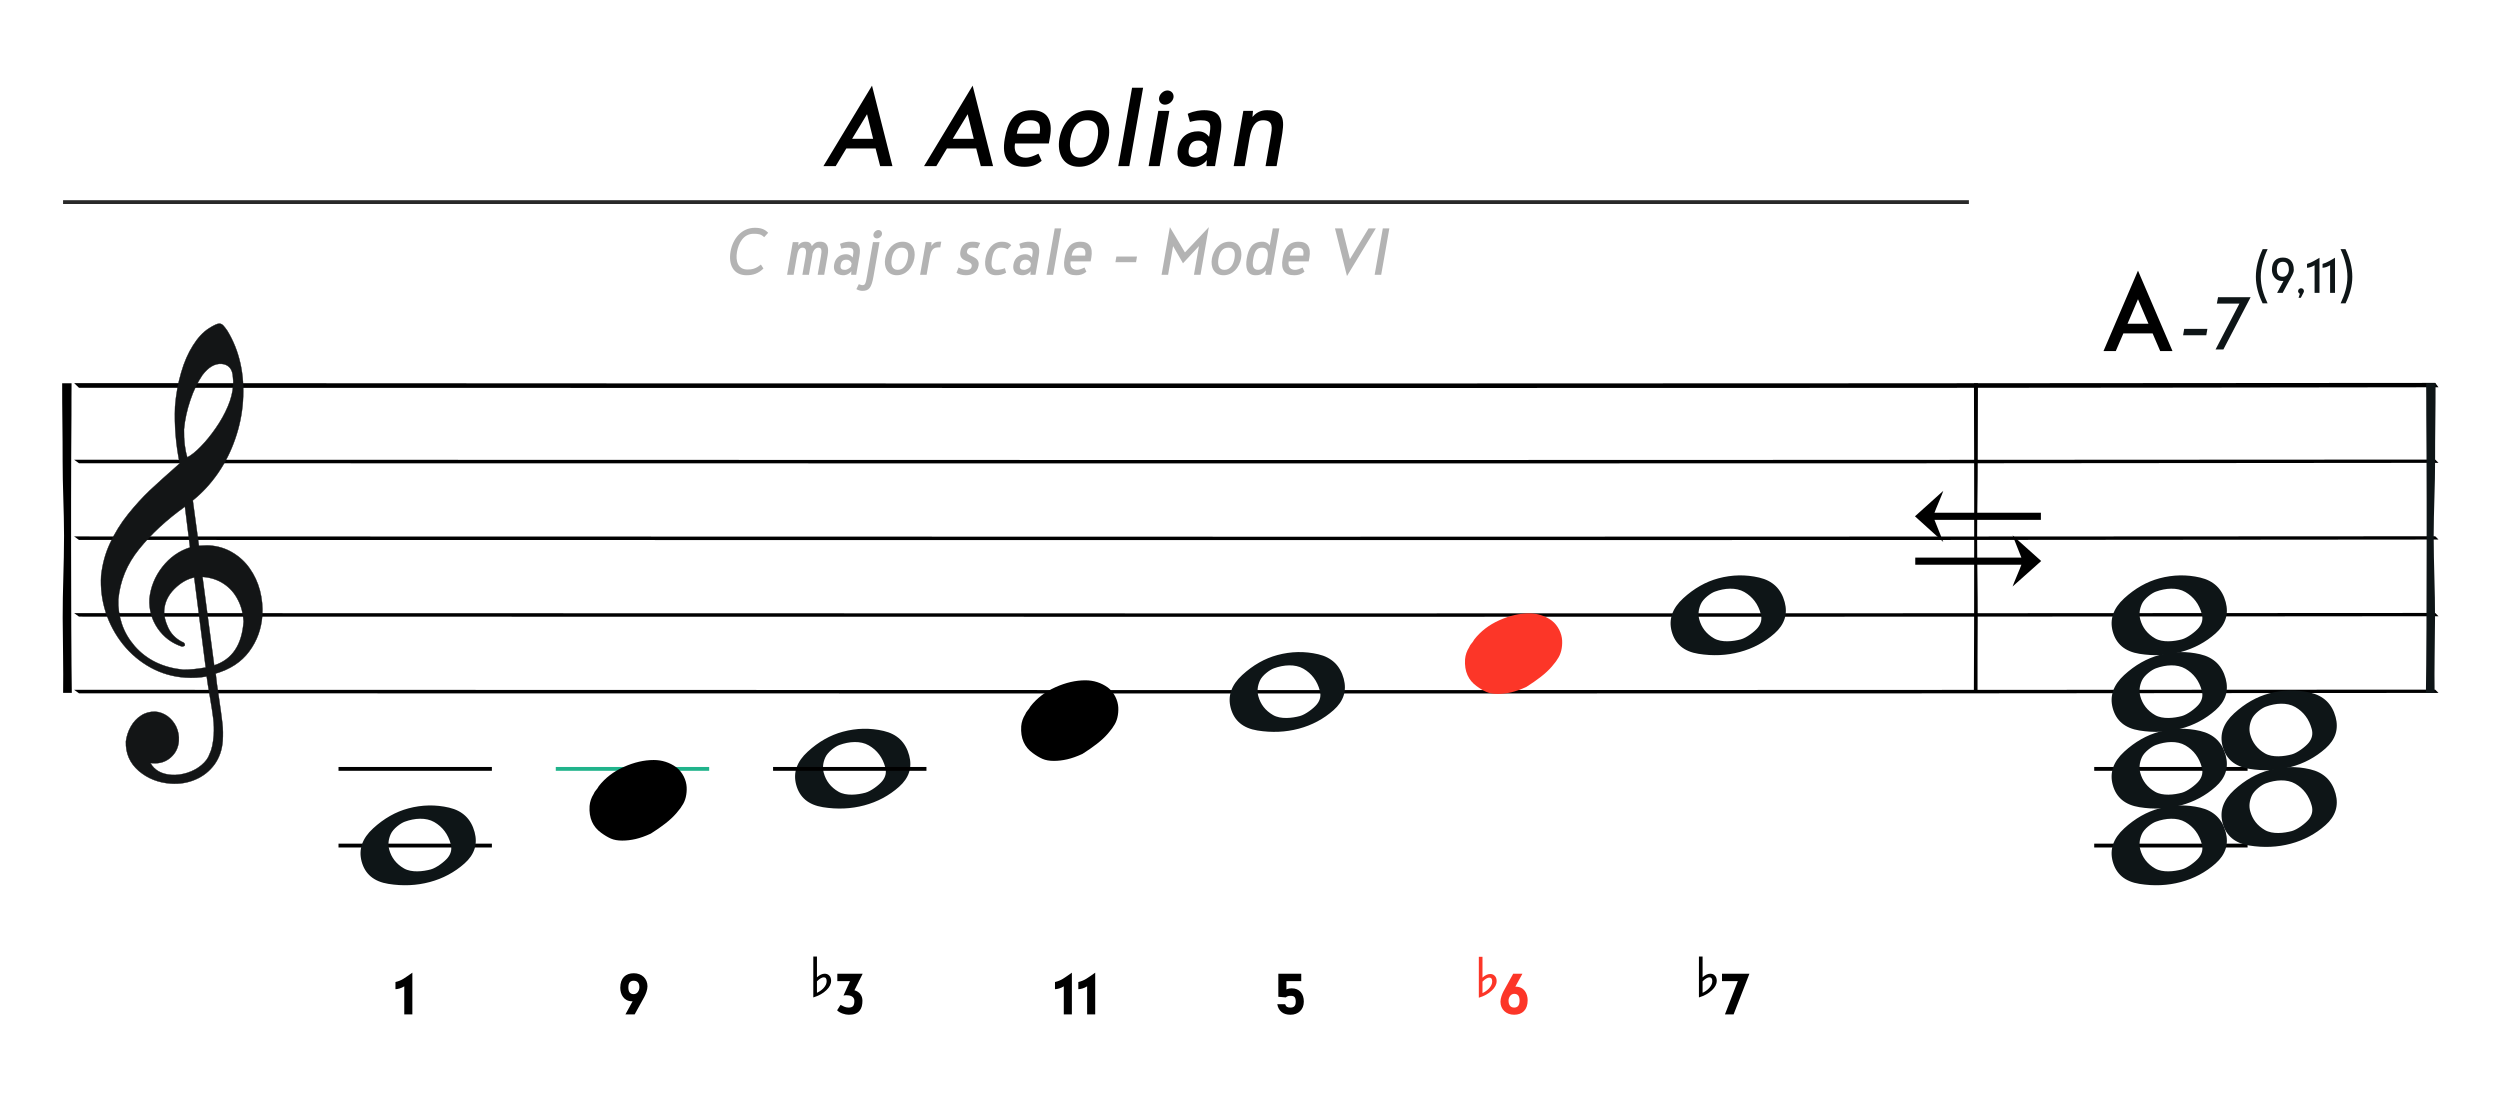 <?xml version="1.0" encoding="UTF-8" standalone="no"?><!DOCTYPE svg PUBLIC "-//W3C//DTD SVG 1.1//EN" "http://www.w3.org/Graphics/SVG/1.1/DTD/svg11.dtd"><svg width="1956.0px" height="871.0px" viewBox="0 0 1956 871" version="1.1" xmlns="http://www.w3.org/2000/svg" xmlns:xlink="http://www.w3.org/1999/xlink" xml:space="preserve" xmlns:serif="http://www.serif.com/" style="fill-rule:evenodd;clip-rule:evenodd;"><rect id="ttj-chordscale-aeolian" x="0.412" y="0.378" width="1955.54" height="870.531" style="fill:none;"/><path d="M644.243,129.963l9.612,0l8.316,-13.824l22.896,0l3.564,13.824l9.612,0l-15.984,-62.964l-38.016,62.964Zm34.128,-40.608l4.752,19.224l-16.416,0l11.664,-19.224Z" style="fill-rule:nonzero;"/><path d="M722.975,129.963l9.612,0l8.316,-13.824l22.896,0l3.564,13.824l9.612,0l-15.984,-62.964l-38.016,62.964Zm34.128,-40.608l4.752,19.224l-16.416,0l11.664,-19.224Z" style="fill-rule:nonzero;"/><path d="M806.135,94.107c5.94,0 8.64,2.592 7.236,10.476l-17.82,0c1.296,-7.56 4.752,-10.476 10.584,-10.476Zm6.372,26.136c-3.456,1.728 -6.912,3.132 -9.936,3.132c-4.752,0 -9.828,-2.7 -8.424,-11.124l26.46,0l0.864,-4.86c2.484,-13.932 -2.484,-21.168 -14.148,-21.168c-14.58,0 -19.116,10.152 -21.168,22.14c-2.7,15.228 2.808,22.14 15.336,22.14c4.968,0 9.072,-0.972 13.5,-4.644l-2.484,-5.616Z" style="fill-rule:nonzero;"/><path d="M845.339,123.375c-7.344,0 -9.288,-6.372 -7.776,-15.12c1.512,-8.748 5.616,-14.148 12.96,-14.148c7.56,0 9.72,5.4 8.208,14.148c-1.512,8.748 -5.832,15.12 -13.392,15.12Zm-1.08,7.128c12.204,0 20.952,-10.044 23.112,-22.356c2.16,-11.988 -3.132,-21.924 -15.336,-21.924c-12.204,0 -20.952,9.936 -23.112,21.924c-2.16,12.312 3.132,22.356 15.336,22.356Z" style="fill-rule:nonzero;"/><path d="M874.931,129.963l8.64,0l10.8,-61.344l-8.64,0l-10.8,61.344Z" style="fill-rule:nonzero;"/><path d="M906.899,76.395c-0.54,3.024 1.62,5.508 4.536,5.508c3.132,0 6.156,-2.484 6.696,-5.508c0.54,-3.024 -1.62,-5.616 -4.752,-5.616c-2.916,0 -5.94,2.592 -6.48,5.616Zm-8.208,53.568l8.64,0l7.56,-43.2l-8.64,0l-7.56,43.2Z" style="fill-rule:nonzero;"/><path d="M936.059,123.375c-4.752,0 -6.804,-1.404 -5.94,-6.804c0.756,-3.996 2.592,-6.588 7.668,-6.588c3.456,0 5.4,1.62 6.804,4.86l-0.756,4.428c-2.7,3.024 -6.588,4.104 -7.776,4.104Zm-5.076,-27.972c2.808,-0.756 5.508,-1.296 8.532,-1.296c8.532,0 8.1,3.456 6.48,12.96c-2.16,-2.808 -4.86,-4.32 -8.64,-4.32c-7.56,0 -14.148,4.212 -15.768,13.284c-2.268,13.068 7.992,14.472 12.528,14.472c0.972,0 6.48,-0.432 10.152,-5.292l-0.324,4.752l6.696,0l4.212,-24.408c2.16,-12.096 -0.108,-19.332 -12.636,-19.332c-2.592,0 -7.344,0.324 -12.96,2.808l1.728,6.372Z" style="fill-rule:nonzero;"/><path d="M965.219,129.963l8.64,0l3.888,-22.572c1.296,-7.128 3.78,-13.284 10.584,-13.284c7.992,0 7.128,5.832 5.832,12.96l-3.996,22.896l8.64,0l3.78,-21.492c2.16,-12.636 3.456,-22.248 -11.124,-22.248c-1.944,0 -7.128,0 -11.556,5.292l0.432,-4.752l-7.56,0l-7.56,43.2Z" style="fill-rule:nonzero;"/><path d="M1645.76,274.7l9.612,0l5.94,-13.824l22.896,0l5.94,13.824l9.612,0l-27,-62.964l-27,62.964Zm27,-40.608l8.208,19.224l-16.416,0l8.208,-19.224Z" style="fill-rule:nonzero;"/><path d="M1764.99,216.499c0,7.2 1.92,13.776 5.28,20.832l3.888,0c-3.312,-7.008 -5.328,-13.584 -5.328,-20.736c0,-7.152 2.064,-14.64 5.376,-21.648l-3.888,0c-3.36,7.056 -5.328,14.352 -5.328,21.552Z" style="fill:#0e1517;fill-rule:nonzero;"/><path d="M1786.11,216.547c-3.312,0 -4.704,-1.968 -4.704,-5.712c0,-3.84 1.488,-6 4.704,-6c3.168,0 4.704,2.16 4.704,6c0,2.64 -1.536,5.712 -4.704,5.712Zm-4.512,12.576l4.368,0l7.536,-14.016c0.816,-1.776 1.152,-2.64 1.152,-4.032c0,-6.288 -3.216,-9.552 -8.496,-9.552c-5.376,0 -8.592,3.264 -8.592,9.552c0,4.608 3.024,8.736 7.584,8.736l1.44,0l-4.992,9.312Z" style="fill:#0e1517;fill-rule:nonzero;"/><path d="M1802.38,228.691c0.048,-0.048 0.24,-0.624 0.24,-0.864c0,-1.296 -1.008,-2.304 -2.304,-2.304c-1.248,0 -2.304,1.008 -2.304,2.304c0,0.768 0.576,1.536 1.392,2.064l-1.008,3.12l1.776,0l2.208,-4.32Z" style="fill:#0e1517;fill-rule:nonzero;"/><path d="M1810.93,229.123l3.84,0l0,-27.456c-3.216,1.776 -6.24,3.888 -9.744,4.8l0,3.072c2.448,-0.24 3.792,-0.768 5.904,-2.016l0,21.6Z" style="fill:#0e1517;fill-rule:nonzero;"/><path d="M1823.07,229.123l3.84,0l0,-27.456c-3.216,1.776 -6.24,3.888 -9.744,4.8l0,3.072c2.448,-0.24 3.792,-0.768 5.904,-2.016l0,21.6Z" style="fill:#0e1517;fill-rule:nonzero;"/><path d="M1840.45,216.499c0,-7.2 -1.968,-14.496 -5.328,-21.552l-3.888,0c3.312,7.008 5.376,14.496 5.376,21.648c0,7.152 -2.016,13.728 -5.328,20.736l3.888,0c3.36,-7.056 5.28,-13.632 5.28,-20.832Z" style="fill:#0e1517;fill-rule:nonzero;"/><path d="M1708.05,262.329l18.144,0l0.864,-5.04l-18.144,0l-0.864,5.04Z" style="fill:#0e1517;fill-rule:nonzero;"/><path d="M1760.89,232.521l-25.488,0l-0.936,5.04l17.64,0l-18.648,35.856l6.12,0l21.312,-40.896Z" style="fill:#0e1517;fill-rule:nonzero;"/><path d="M595.325,206.962c-4.16,3.584 -7.552,3.904 -10.56,3.904c-7.36,0 -9.408,-6.464 -8.128,-13.888c1.216,-6.848 5.056,-14.08 13.056,-14.08c3.52,0 5.76,0.256 8.192,2.688l3.136,-3.456c-2.752,-2.88 -5.824,-3.904 -10.432,-3.904c-10.24,0 -17.216,8.32 -19.008,18.56c-1.792,10.24 2.24,18.56 12.48,18.56c5.44,0 9.344,-1.472 13.248,-5.248l-1.984,-3.136Z" style="fill:#b3b3b3;fill-rule:nonzero;"/><path d="M615.805,215.026l5.12,0l2.368,-13.504c0.704,-4.224 1.536,-7.744 4.544,-7.744c3.52,0 3.008,3.52 2.304,7.744l-2.368,13.504l5.12,0l2.56,-14.528c0.064,-0.704 0.192,-1.28 0.256,-1.984c0.832,-2.816 2.432,-4.736 4.608,-4.736c2.624,0 2.752,2.176 1.984,6.656l-2.56,14.592l5.12,0l2.688,-15.296c1.024,-5.824 0.128,-10.624 -5.888,-10.624c-2.432,0 -4.032,0.448 -6.528,3.456c-0.768,-2.752 -2.496,-3.456 -4.928,-3.456c-1.472,0 -3.84,0.32 -5.696,3.072l0.256,-2.752l-4.48,0l-4.48,25.6Z" style="fill:#b3b3b3;fill-rule:nonzero;"/><path d="M661.245,211.122c-2.816,0 -4.032,-0.832 -3.52,-4.032c0.448,-2.368 1.536,-3.904 4.544,-3.904c2.048,0 3.2,0.96 4.032,2.88l-0.448,2.624c-1.6,1.792 -3.904,2.432 -4.608,2.432Zm-3.008,-16.576c1.664,-0.448 3.264,-0.768 5.056,-0.768c5.056,0 4.8,2.048 3.84,7.68c-1.28,-1.664 -2.88,-2.56 -5.12,-2.56c-4.48,0 -8.384,2.496 -9.344,7.872c-1.344,7.744 4.736,8.576 7.424,8.576c0.576,0 3.84,-0.256 6.016,-3.136l-0.192,2.816l3.968,0l2.496,-14.464c1.28,-7.168 -0.064,-11.456 -7.488,-11.456c-1.536,0 -4.352,0.192 -7.68,1.664l1.024,3.776Z" style="fill:#b3b3b3;fill-rule:nonzero;"/><path d="M670.013,226.226c1.728,1.024 3.52,1.344 4.608,1.344c5.248,0 7.168,-2.112 8.832,-11.456l4.672,-26.688l-5.12,0l-4.544,25.856c-1.152,6.528 -1.408,7.808 -3.712,7.808c-0.96,0 -1.856,-0.448 -2.816,-0.768c-1.344,2.816 -1.92,3.776 -1.92,3.904Zm13.376,-42.944c-0.32,1.792 0.96,3.264 2.688,3.264c1.856,0 3.648,-1.472 3.968,-3.264c0.32,-1.792 -0.96,-3.328 -2.816,-3.328c-1.728,0 -3.52,1.536 -3.84,3.328Z" style="fill:#b3b3b3;fill-rule:nonzero;"/><path d="M702.333,211.122c-4.352,0 -5.504,-3.776 -4.608,-8.96c0.896,-5.184 3.328,-8.384 7.68,-8.384c4.48,0 5.76,3.2 4.864,8.384c-0.896,5.184 -3.456,8.96 -7.936,8.96Zm-0.64,4.224c7.232,0 12.416,-5.952 13.696,-13.248c1.28,-7.104 -1.856,-12.992 -9.088,-12.992c-7.232,0 -12.416,5.888 -13.696,12.992c-1.28,7.296 1.856,13.248 9.088,13.248Z" style="fill:#b3b3b3;fill-rule:nonzero;"/><path d="M719.869,215.026l5.12,0l2.24,-12.736c0.704,-4.032 1.6,-8.704 6.464,-8.704l1.984,0l0.768,-4.48l-1.856,0c-2.048,0 -3.968,0.448 -5.952,3.328l0.192,-3.008l-4.48,0l-4.48,25.6Z" style="fill:#b3b3b3;fill-rule:nonzero;"/><path d="M766.909,190.066c-1.536,-0.512 -3.392,-0.96 -5.952,-0.96c-5.248,0 -8.704,2.624 -9.536,7.36c-1.728,9.536 9.728,6.592 8.832,11.968c-0.448,2.496 -2.496,2.688 -4.032,2.688c-3.072,0 -4.544,-1.024 -6.208,-1.856c-1.28,3.136 -1.664,4.096 -1.664,4.16c1.6,1.024 4.224,1.92 7.232,1.92c4.8,0 9.024,-1.792 10.048,-7.616c1.344,-7.744 -9.792,-6.912 -9.088,-10.944c0.32,-1.984 1.536,-3.008 3.904,-3.008c1.92,0 2.688,0.064 4.48,0.512l1.984,-4.224Z" style="fill:#b3b3b3;fill-rule:nonzero;"/><path d="M786.237,209.778c-1.664,0.768 -4.352,1.344 -6.272,1.344c-4.352,0 -4.672,-3.776 -3.776,-8.96c0.896,-5.184 2.56,-8.384 6.912,-8.384c1.536,0 3.776,0.256 5.184,1.28l2.944,-3.136c-1.856,-2.112 -4.224,-2.816 -7.232,-2.816c-7.232,0 -11.648,5.888 -12.928,12.992c-1.28,7.296 1.024,13.248 8.256,13.248c2.752,0 5.312,-0.512 7.872,-1.984l-0.96,-3.584Z" style="fill:#b3b3b3;fill-rule:nonzero;"/><path d="M801.533,211.122c-2.816,0 -4.032,-0.832 -3.52,-4.032c0.448,-2.368 1.536,-3.904 4.544,-3.904c2.048,0 3.2,0.96 4.032,2.88l-0.448,2.624c-1.6,1.792 -3.904,2.432 -4.608,2.432Zm-3.008,-16.576c1.664,-0.448 3.264,-0.768 5.056,-0.768c5.056,0 4.8,2.048 3.84,7.68c-1.28,-1.664 -2.88,-2.56 -5.12,-2.56c-4.48,0 -8.384,2.496 -9.344,7.872c-1.344,7.744 4.736,8.576 7.424,8.576c0.576,0 3.84,-0.256 6.016,-3.136l-0.192,2.816l3.968,0l2.496,-14.464c1.28,-7.168 -0.064,-11.456 -7.488,-11.456c-1.536,0 -4.352,0.192 -7.68,1.664l1.024,3.776Z" style="fill:#b3b3b3;fill-rule:nonzero;"/><path d="M818.813,215.026l5.12,0l6.4,-36.352l-5.12,0l-6.4,36.352Z" style="fill:#b3b3b3;fill-rule:nonzero;"/><path d="M844.733,193.778c3.52,0 5.12,1.536 4.288,6.208l-10.56,0c0.768,-4.48 2.816,-6.208 6.272,-6.208Zm3.776,15.488c-2.048,1.024 -4.096,1.856 -5.888,1.856c-2.816,0 -5.824,-1.6 -4.992,-6.592l15.68,0l0.512,-2.88c1.472,-8.256 -1.472,-12.544 -8.384,-12.544c-8.64,0 -11.328,6.016 -12.544,13.12c-1.6,9.024 1.664,13.12 9.088,13.12c2.944,0 5.376,-0.576 8,-2.752l-1.472,-3.328Z" style="fill:#b3b3b3;fill-rule:nonzero;"/><path d="M872.701,205.17l16.128,0l0.768,-4.48l-16.128,0l-0.768,4.48Z" style="fill:#b3b3b3;fill-rule:nonzero;"/><path d="M927.101,197.49l-11.776,-19.776l-6.528,37.312l5.12,0l3.904,-22.464l7.744,13.44l12.48,-13.44l-3.904,22.464l5.12,0l6.528,-37.312l-18.688,19.776Z" style="fill:#b3b3b3;fill-rule:nonzero;"/><path d="M957.949,211.122c-4.352,0 -5.504,-3.776 -4.608,-8.96c0.896,-5.184 3.328,-8.384 7.68,-8.384c4.48,0 5.76,3.2 4.864,8.384c-0.896,5.184 -3.456,8.96 -7.936,8.96Zm-0.64,4.224c7.232,0 12.416,-5.952 13.696,-13.248c1.28,-7.104 -1.856,-12.992 -9.088,-12.992c-7.232,0 -12.416,5.888 -13.696,12.992c-1.28,7.296 1.856,13.248 9.088,13.248Z" style="fill:#b3b3b3;fill-rule:nonzero;"/><path d="M1000.96,178.674l-5.12,0l-2.368,13.376c-1.984,-2.624 -4.416,-2.944 -5.632,-2.944c-8.192,0 -11.008,5.376 -12.352,12.992c-1.28,7.296 0.128,13.248 6.784,13.248c1.6,0 5.312,0 8.128,-3.776l-0.32,3.456l4.48,0l6.4,-36.352Zm-16.64,32.448c-4.352,0 -4.608,-3.968 -3.712,-8.96c0.896,-5.056 2.432,-8.384 6.784,-8.384c4.224,0 5.184,3.264 4.288,8.384c-0.896,5.184 -3.072,8.96 -7.36,8.96Z" style="fill:#b3b3b3;fill-rule:nonzero;"/><path d="M1015.36,193.778c3.52,0 5.12,1.536 4.288,6.208l-10.56,0c0.768,-4.48 2.816,-6.208 6.272,-6.208Zm3.776,15.488c-2.048,1.024 -4.096,1.856 -5.888,1.856c-2.816,0 -5.824,-1.6 -4.992,-6.592l15.68,0l0.512,-2.88c1.472,-8.256 -1.472,-12.544 -8.384,-12.544c-8.64,0 -11.328,6.016 -12.544,13.12c-1.6,9.024 1.664,13.12 9.088,13.12c2.944,0 5.376,-0.576 8,-2.752l-1.472,-3.328Z" style="fill:#b3b3b3;fill-rule:nonzero;"/><path d="M1053.88,215.986l22.592,-37.312l-5.696,0l-14.592,24.064l-6.016,-24.064l-5.696,0l9.408,37.312Z" style="fill:#b3b3b3;fill-rule:nonzero;"/><path d="M1075.52,215.026l5.12,0l6.4,-36.352l-5.12,0l-6.4,36.352Z" style="fill:#b3b3b3;fill-rule:nonzero;"/><path d="M1083.38,542.571l-157.752,0c-56.629,0 -123.371,-0.006 -200.224,-0.019c-76.854,-0.012 -166.854,-0.025 -270,-0.037c-103.145,-0.013 -247.973,-0.035 -393.591,-0.06l-3.823,-2.752c307.415,0.151 624.942,0.227 952.581,0.227c299.325,0 627.765,-0.208 894.731,-0.359l2.563,2.57c-141.573,0.151 -274.375,0.304 -411.902,0.355c-137.528,0.05 -275.055,0.075 -412.583,0.075Zm0,-60l-157.752,0c-56.629,0 -123.371,-0.006 -200.224,-0.019c-76.854,-0.012 -166.854,-0.025 -270,-0.037c-103.145,-0.013 -247.973,-0.035 -393.591,-0.06l-3.823,-2.752c307.415,0.151 624.942,0.227 952.581,0.227c299.325,0 627.765,-0.208 894.731,-0.359l2.563,2.57c-141.573,0.151 -274.375,0.304 -411.902,0.355c-137.528,0.05 -275.055,0.075 -412.583,0.075Zm0,-60l-157.752,0c-56.629,0 -123.371,-0.006 -200.224,-0.019c-76.854,-0.012 -166.854,-0.025 -270,-0.037c-103.145,-0.013 -247.973,-0.035 -393.591,-0.06l-3.823,-2.752c307.415,0.151 624.942,0.227 952.581,0.227c299.325,0 627.765,-0.208 894.731,-0.359l2.563,2.57c-141.573,0.151 -274.375,0.304 -411.902,0.355c-137.528,0.05 -275.055,0.075 -412.583,0.075Zm0,-60l-157.752,0c-56.629,0 -123.371,-0.006 -200.224,-0.019c-76.854,-0.012 -166.854,-0.025 -270,-0.037c-103.145,-0.013 -247.973,-0.035 -393.591,-0.06l-3.823,-2.752c307.415,0.151 624.942,0.227 952.581,0.227c299.325,0 627.765,-0.208 894.731,-0.359l2.563,2.57c-141.573,0.151 -274.375,0.304 -411.902,0.355c-137.528,0.05 -275.055,0.075 -412.583,0.075Zm0,-59l-157.752,0c-56.629,0 -123.371,-0.008 -200.224,-0.025c-76.854,-0.017 -166.854,-0.033 -270,-0.05c-103.145,-0.017 -247.973,-0.046 -393.591,-0.08l-3.823,-3.669c307.415,0.201 624.942,0.302 952.581,0.302c299.325,0 627.765,-0.276 894.731,-0.478l2.563,3.427c-141.573,0.201 -274.375,0.406 -411.902,0.473c-137.528,0.067 -275.055,0.1 -412.583,0.1Z" style="fill-rule:nonzero;"/><path d="M56,299.899c-0.128,6.495 -0.028,15.431 -0.092,24.832c-0.064,9.401 -0.128,19.742 -0.192,31.024c-0.064,11.281 -0.096,23.16 -0.096,35.638l0,37.177c0,22.221 0.048,43.245 0.144,63.073c0.096,19.828 0.232,39.202 0.424,50.484l-6.804,-0.021c0.284,-19.996 -0.244,-37.472 -0.34,-58.667c-0.096,-21.196 1.064,-41.56 1.064,-64.123c0,-19.486 -1.176,-40.144 -1.112,-58.946c0.064,-18.803 -0.432,-41.028 -0.368,-60.513l7.372,0.042Z" style="fill-rule:nonzero;"/><path d="M1544.43,299.899c0.054,6.495 0.012,15.431 0.039,24.832c0.027,9.401 0.054,19.742 0.081,31.024c0.027,11.281 0.04,23.16 0.04,35.638l0,37.177c0,22.221 -0.02,43.245 -0.06,63.073c-0.041,19.828 -0.099,39.202 -0.18,50.484l2.875,-0.021c-0.12,-19.996 0.104,-37.472 0.144,-58.667c0.041,-21.196 -0.45,-41.56 -0.45,-64.123c0,-19.486 0.497,-40.144 0.47,-58.946c-0.027,-18.803 0.183,-41.028 0.156,-60.513l-3.115,0.042Z" style="fill-rule:nonzero;"/><path d="M1898.22,299.899c0.128,6.495 0.028,15.431 0.092,24.832c0.064,9.401 0.128,19.742 0.192,31.024c0.064,11.281 0.096,23.16 0.096,35.638l0,37.177c0,22.221 -0.048,43.245 -0.144,63.073c-0.096,19.828 -0.232,39.202 -0.424,50.484l6.804,-0.021c-0.284,-19.996 0.244,-37.472 0.34,-58.667c0.096,-21.196 -1.064,-41.56 -1.064,-64.123c0,-19.486 1.176,-40.144 1.112,-58.946c-0.064,-18.803 0.432,-41.028 0.368,-60.513l-7.372,0.042Z" style="fill:#0e1517;fill-rule:nonzero;"/><g id="Whole"><path id="Whole1" serif:id="Whole" d="M676.251,630.109c-10.303,2.761 -21.103,3.239 -32.399,1.435c-11.297,-1.805 -18.268,-7.644 -20.913,-17.518c-2.531,-9.444 0.45,-18.065 8.944,-25.863c8.494,-7.797 17.677,-13.018 27.551,-15.664c10.733,-2.876 21.375,-3.082 31.928,-0.618c10.553,2.464 17.21,8.847 19.97,19.15c2.531,9.445 -0.107,17.629 -7.915,24.552c-7.807,6.924 -16.863,11.766 -27.166,14.526Zm16.406,-29.679c-2.071,-7.728 -6.372,-13.477 -12.904,-17.248c-6.532,-3.771 -15.374,-3.081 -23.055,-0.287c-3.341,1.215 -9.086,5.471 -10.957,9.653c-1.87,4.182 -2.287,8.205 -1.252,12.069c1.725,6.439 5.582,11.388 11.57,14.844c5.987,3.457 14.986,2.381 20.996,0.77c4.293,-1.15 10.687,-5.946 13.274,-9.17c2.587,-3.224 3.363,-6.767 2.328,-10.631Z" style="fill:#0e1517;"/></g><rect x="604.851" y="600.075" width="120" height="3"/><rect x="434.851" y="600.075" width="120" height="3" style="fill:#20b38b;"/><rect x="264.851" y="600.075" width="120" height="3"/><rect x="264.851" y="660.075" width="120" height="3"/><rect x="1638.51" y="600.075" width="120" height="3"/><rect x="1638.51" y="660.075" width="120" height="3"/><g id="Whole2" serif:id="Whole"></g><g id="Whole3" serif:id="Whole"><path id="Whole4" serif:id="Whole" d="M336.251,690.109c-10.303,2.761 -21.103,3.239 -32.399,1.435c-11.297,-1.805 -18.268,-7.644 -20.913,-17.518c-2.531,-9.444 0.45,-18.065 8.944,-25.863c8.494,-7.797 17.677,-13.018 27.551,-15.664c10.733,-2.876 21.375,-3.082 31.928,-0.618c10.553,2.464 17.21,8.847 19.97,19.15c2.531,9.445 -0.107,17.629 -7.915,24.552c-7.807,6.924 -16.863,11.766 -27.166,14.526Zm16.406,-29.679c-2.071,-7.728 -6.372,-13.477 -12.904,-17.248c-6.532,-3.771 -15.374,-3.081 -23.055,-0.287c-3.341,1.215 -9.086,5.471 -10.957,9.653c-1.87,4.182 -2.287,8.205 -1.252,12.069c1.725,6.439 5.582,11.388 11.57,14.844c5.987,3.457 14.986,2.381 20.996,0.77c4.293,-1.15 10.687,-5.946 13.274,-9.17c2.587,-3.224 3.363,-6.767 2.328,-10.631Z" style="fill:#0e1517;"/></g><g id="Tension"><path id="Tension1" serif:id="Tension" d="M470.269,651.516c-6.329,-4.587 -9.611,-11.365 -8.982,-20.958c0.308,-3.416 1.388,-6.518 3.17,-9.334c0.47,-1.174 1.086,-2.172 1.849,-2.994c0.764,-0.822 1.497,-1.878 2.202,-3.17c5.048,-6.457 11.594,-11.477 19.637,-15.058c8.042,-3.581 15.821,-5.371 23.335,-5.371c6.457,0 12.328,1.878 17.611,5.636c5.049,3.874 7.895,10.183 8.16,15.612c0.259,5.306 -0.862,10.779 -3.757,14.679c-0.587,1.057 -1.291,2.055 -2.113,2.994c-0.822,0.939 -1.585,1.879 -2.29,2.818c-2.348,2.7 -5.225,5.371 -8.629,8.013c-3.405,2.642 -7.162,5.254 -11.272,7.837c-4.344,1.996 -8.306,3.405 -11.887,4.227c-3.581,0.822 -7.074,1.233 -10.479,1.233c-3.523,0 -6.487,-0.528 -8.894,-1.585c-2.407,-1.057 -4.961,-2.583 -7.661,-4.579Z" style="fill-rule:nonzero;"/></g><g id="Tension2" serif:id="Tension"><path id="Tension3" serif:id="Tension" d="M807.973,589.156c-6.329,-4.586 -9.611,-11.364 -8.982,-20.957c0.308,-3.416 1.388,-6.518 3.17,-9.335c0.47,-1.174 1.086,-2.172 1.849,-2.994c0.764,-0.821 1.497,-1.878 2.202,-3.17c5.048,-6.457 11.594,-11.476 19.637,-15.057c8.042,-3.581 15.821,-5.372 23.335,-5.372c6.457,0 12.328,1.879 17.611,5.636c5.049,3.874 7.896,10.183 8.16,15.612c0.259,5.306 -0.862,10.779 -3.757,14.68c-0.587,1.056 -1.291,2.054 -2.113,2.993c-0.822,0.94 -1.585,1.879 -2.29,2.818c-2.348,2.701 -5.225,5.372 -8.629,8.013c-3.405,2.642 -7.162,5.255 -11.272,7.838c-4.344,1.996 -8.306,3.404 -11.887,4.226c-3.581,0.822 -7.074,1.233 -10.479,1.233c-3.523,0 -6.487,-0.528 -8.894,-1.585c-2.407,-1.057 -4.961,-2.583 -7.661,-4.579Z" style="fill-rule:nonzero;"/></g><g id="Whole5" serif:id="Whole"><path id="Whole6" serif:id="Whole" d="M1361.25,510.109c-10.303,2.761 -21.103,3.239 -32.399,1.435c-11.297,-1.805 -18.268,-7.644 -20.913,-17.518c-2.531,-9.444 0.45,-18.065 8.944,-25.863c8.494,-7.797 17.677,-13.018 27.551,-15.664c10.733,-2.876 21.375,-3.082 31.928,-0.618c10.553,2.464 17.21,8.847 19.97,19.15c2.531,9.445 -0.107,17.629 -7.915,24.552c-7.807,6.924 -16.863,11.766 -27.166,14.526Zm16.406,-29.679c-2.071,-7.728 -6.372,-13.477 -12.904,-17.248c-6.532,-3.771 -15.374,-3.081 -23.055,-0.287c-3.341,1.215 -9.086,5.471 -10.957,9.653c-1.87,4.182 -2.287,8.205 -1.252,12.069c1.725,6.439 5.582,11.388 11.57,14.844c5.987,3.457 14.986,2.381 20.996,0.77c4.293,-1.15 10.687,-5.946 13.274,-9.17c2.587,-3.224 3.363,-6.767 2.328,-10.631Z" style="fill:#0e1517;"/></g><g id="Whole7" serif:id="Whole"><path id="Whole8" serif:id="Whole" d="M1016.25,570.109c-10.303,2.761 -21.103,3.239 -32.399,1.435c-11.297,-1.805 -18.268,-7.644 -20.913,-17.518c-2.531,-9.444 0.45,-18.065 8.944,-25.863c8.494,-7.797 17.677,-13.018 27.551,-15.664c10.733,-2.876 21.375,-3.082 31.928,-0.618c10.553,2.464 17.21,8.847 19.97,19.15c2.531,9.445 -0.107,17.629 -7.915,24.552c-7.807,6.924 -16.863,11.766 -27.166,14.526Zm16.406,-29.679c-2.071,-7.728 -6.372,-13.477 -12.904,-17.248c-6.532,-3.771 -15.374,-3.081 -23.055,-0.287c-3.341,1.215 -9.086,5.471 -10.957,9.653c-1.87,4.182 -2.287,8.205 -1.252,12.069c1.725,6.439 5.582,11.388 11.57,14.844c5.987,3.457 14.986,2.381 20.996,0.77c4.293,-1.15 10.687,-5.946 13.274,-9.17c2.587,-3.224 3.363,-6.767 2.328,-10.631Z" style="fill:#0e1517;"/></g><g id="Whole9" serif:id="Whole"><path id="Whole10" serif:id="Whole" d="M1706.3,690.109c-10.304,2.761 -21.103,3.239 -32.4,1.435c-11.296,-1.805 -18.267,-7.644 -20.913,-17.518c-2.531,-9.444 0.451,-18.065 8.944,-25.863c8.494,-7.797 17.678,-13.018 27.551,-15.664c10.733,-2.876 21.376,-3.082 31.928,-0.618c10.553,2.464 17.21,8.847 19.971,19.15c2.53,9.445 -0.108,17.629 -7.915,24.552c-7.808,6.924 -16.863,11.766 -27.166,14.526Zm16.405,-29.679c-2.071,-7.728 -6.372,-13.477 -12.904,-17.248c-6.532,-3.771 -15.373,-3.081 -23.054,-0.287c-3.342,1.215 -9.087,5.471 -10.957,9.653c-1.871,4.182 -2.288,8.205 -1.253,12.069c1.726,6.439 5.582,11.388 11.57,14.844c5.988,3.457 14.986,2.381 20.997,0.77c4.293,-1.15 10.686,-5.946 13.273,-9.17c2.587,-3.224 3.363,-6.767 2.328,-10.631Z" style="fill:#0e1517;"/></g><g id="Whole11" serif:id="Whole"><path id="Whole12" serif:id="Whole" d="M1706.3,630.109c-10.304,2.761 -21.103,3.239 -32.4,1.435c-11.296,-1.805 -18.267,-7.644 -20.913,-17.518c-2.531,-9.444 0.451,-18.065 8.944,-25.863c8.494,-7.797 17.678,-13.018 27.551,-15.664c10.733,-2.876 21.376,-3.082 31.928,-0.618c10.553,2.464 17.21,8.847 19.971,19.15c2.53,9.445 -0.108,17.629 -7.915,24.552c-7.808,6.924 -16.863,11.766 -27.166,14.526Zm16.405,-29.679c-2.071,-7.728 -6.372,-13.477 -12.904,-17.248c-6.532,-3.771 -15.373,-3.081 -23.054,-0.287c-3.342,1.215 -9.087,5.471 -10.957,9.653c-1.871,4.182 -2.288,8.205 -1.253,12.069c1.726,6.439 5.582,11.388 11.57,14.844c5.988,3.457 14.986,2.381 20.997,0.77c4.293,-1.15 10.686,-5.946 13.273,-9.17c2.587,-3.224 3.363,-6.767 2.328,-10.631Z" style="fill:#0e1517;"/></g><g id="Whole13" serif:id="Whole"><path id="Whole14" serif:id="Whole" d="M1706.3,570.109c-10.304,2.761 -21.103,3.239 -32.4,1.435c-11.296,-1.805 -18.267,-7.644 -20.913,-17.518c-2.531,-9.444 0.451,-18.065 8.944,-25.863c8.494,-7.797 17.678,-13.018 27.551,-15.664c10.733,-2.876 21.376,-3.082 31.928,-0.618c10.553,2.464 17.21,8.847 19.971,19.15c2.53,9.445 -0.108,17.629 -7.915,24.552c-7.808,6.924 -16.863,11.766 -27.166,14.526Zm16.405,-29.679c-2.071,-7.728 -6.372,-13.477 -12.904,-17.248c-6.532,-3.771 -15.373,-3.081 -23.054,-0.287c-3.342,1.215 -9.087,5.471 -10.957,9.653c-1.871,4.182 -2.288,8.205 -1.253,12.069c1.726,6.439 5.582,11.388 11.57,14.844c5.988,3.457 14.986,2.381 20.997,0.77c4.293,-1.15 10.686,-5.946 13.273,-9.17c2.587,-3.224 3.363,-6.767 2.328,-10.631Z" style="fill:#0e1517;"/></g><g id="Whole15" serif:id="Whole"><path id="Whole16" serif:id="Whole" d="M1706.3,510.109c-10.304,2.761 -21.103,3.239 -32.4,1.435c-11.296,-1.805 -18.267,-7.644 -20.913,-17.518c-2.531,-9.444 0.451,-18.065 8.944,-25.863c8.494,-7.797 17.678,-13.018 27.551,-15.664c10.733,-2.876 21.376,-3.082 31.928,-0.618c10.553,2.464 17.21,8.847 19.971,19.15c2.53,9.445 -0.108,17.629 -7.915,24.552c-7.808,6.924 -16.863,11.766 -27.166,14.526Zm16.405,-29.679c-2.071,-7.728 -6.372,-13.477 -12.904,-17.248c-6.532,-3.771 -15.373,-3.081 -23.054,-0.287c-3.342,1.215 -9.087,5.471 -10.957,9.653c-1.871,4.182 -2.288,8.205 -1.253,12.069c1.726,6.439 5.582,11.388 11.57,14.844c5.988,3.457 14.986,2.381 20.997,0.77c4.293,-1.15 10.686,-5.946 13.273,-9.17c2.587,-3.224 3.363,-6.767 2.328,-10.631Z" style="fill:#0e1517;"/></g><g id="Whole17" serif:id="Whole"><path id="Whole18" serif:id="Whole" d="M1792.3,660.109c-10.304,2.761 -21.103,3.239 -32.4,1.435c-11.296,-1.805 -18.267,-7.644 -20.913,-17.518c-2.531,-9.444 0.451,-18.065 8.944,-25.863c8.494,-7.797 17.678,-13.018 27.551,-15.664c10.733,-2.876 21.376,-3.082 31.928,-0.618c10.553,2.464 17.21,8.847 19.971,19.15c2.53,9.445 -0.108,17.629 -7.915,24.552c-7.808,6.924 -16.863,11.766 -27.166,14.526Zm16.405,-29.679c-2.071,-7.728 -6.372,-13.477 -12.904,-17.248c-6.532,-3.771 -15.373,-3.081 -23.054,-0.287c-3.342,1.215 -9.087,5.471 -10.957,9.653c-1.871,4.182 -2.288,8.205 -1.253,12.069c1.726,6.439 5.582,11.388 11.57,14.844c5.988,3.457 14.986,2.381 20.997,0.77c4.293,-1.15 10.686,-5.946 13.273,-9.17c2.587,-3.224 3.363,-6.767 2.328,-10.631Z" style="fill:#0e1517;fill-rule:nonzero;"/></g><g id="Whole19" serif:id="Whole"><path id="Whole20" serif:id="Whole" d="M1792.3,600.109c-10.304,2.761 -21.103,3.239 -32.4,1.435c-11.296,-1.805 -18.267,-7.644 -20.913,-17.518c-2.531,-9.444 0.451,-18.065 8.944,-25.863c8.494,-7.797 17.678,-13.018 27.551,-15.664c10.733,-2.876 21.376,-3.082 31.928,-0.618c10.553,2.464 17.21,8.847 19.971,19.15c2.53,9.445 -0.108,17.629 -7.915,24.552c-7.808,6.924 -16.863,11.766 -27.166,14.526Zm16.405,-29.679c-2.071,-7.728 -6.372,-13.477 -12.904,-17.248c-6.532,-3.771 -15.373,-3.081 -23.054,-0.287c-3.342,1.215 -9.087,5.471 -10.957,9.653c-1.871,4.182 -2.288,8.205 -1.253,12.069c1.726,6.439 5.582,11.388 11.57,14.844c5.988,3.457 14.986,2.381 20.997,0.77c4.293,-1.15 10.686,-5.946 13.273,-9.17c2.587,-3.224 3.363,-6.767 2.328,-10.631Z" style="fill:#0e1517;fill-rule:nonzero;"/></g><path id="G" d="M151.955,451.809c-5.53,1.134 -10.655,4.169 -15.547,9.002c-4.897,4.923 -7.519,10.537 -7.948,16.748c-0.269,3.905 0.759,8.433 3.014,13.314c2.249,4.97 5.924,8.701 10.841,11.269c1.666,0.472 2.405,1.414 2.319,2.657c-0.03,0.443 -0.684,0.844 -2.22,1.095c-7.954,-2.6 -14.325,-7.408 -19.037,-14.242c-4.706,-6.922 -6.861,-14.56 -6.451,-23.091c0.898,-9.121 4.243,-17.45 10.03,-24.896c5.882,-7.529 13.117,-12.647 21.705,-15.353l-3.964,-31.925c-14.483,10.413 -26.416,21.448 -35.901,33.275c-9.479,11.739 -14.851,24.831 -16.205,39.27c-0.269,6.49 0.63,12.883 2.705,19.089c2.068,6.294 5.424,12.053 10.056,17.455c9.36,10.721 22.074,16.858 37.96,18.489c5.45,0.02 11.3,-0.557 17.636,-1.725l-8.993,-70.431l0,0Zm6.466,-0.445l9.168,69.194c14.078,-4.556 21.754,-16.063 23.015,-34.342c-0.378,-6.178 -1.778,-11.802 -4.465,-16.891c-2.593,-5.172 -6.237,-9.347 -11.023,-12.53c-4.785,-3.183 -10.291,-4.989 -16.695,-5.431l0,0Zm-11.868,-93.543c3.058,-1.572 6.653,-4.445 10.6,-8.541c3.94,-4.008 7.847,-8.82 11.619,-14.266c3.867,-5.529 7.029,-11.195 9.485,-16.999c2.45,-5.715 3.814,-11.238 4.169,-16.385c0.153,-2.218 0.129,-4.449 -0.181,-6.432c-0.136,-3.219 -0.943,-5.771 -2.517,-7.573c-1.579,-1.714 -3.653,-2.749 -6.322,-2.933c-5.337,-0.368 -10.367,2.584 -15.089,8.855c-3.683,5.452 -6.906,12.006 -9.39,19.502c-2.578,7.579 -4.261,15.13 -4.972,22.838c-0.161,8.816 0.766,16.101 2.598,21.934l0,0Zm-5.959,4.76c-3.011,-14.651 -4.224,-29.446 -3.64,-44.384c0.75,-9.578 2.347,-18.472 4.79,-26.685c2.355,-8.218 5.43,-15.228 9.239,-21.206c3.72,-5.984 7.869,-10.423 12.359,-13.323c4.021,-2.576 6.883,-3.894 8.395,-3.79c1.156,0.08 2.104,0.591 2.938,1.451c0.835,0.86 1.899,2.271 3.2,4.144c9.55,15.727 13.639,34.197 12.181,55.316c-0.692,10.027 -2.699,19.696 -6.041,29.273c-3.247,9.494 -7.709,18.458 -13.373,26.716c-5.759,8.34 -12.328,15.465 -19.802,21.458l4.792,35.459c3.945,-0.174 6.638,-0.345 8.15,-0.24c6.76,0.466 12.711,2.303 18.119,5.529c5.408,3.227 9.948,7.374 13.525,12.524c3.583,5.062 6.228,10.772 7.934,17.131c1.618,6.352 2.327,12.91 1.862,19.654c-0.723,10.471 -4.142,19.864 -10.25,28.09c-6.109,8.227 -14.816,13.957 -26.217,17.271c0.412,4.397 1.222,10.784 2.533,18.987c1.216,8.287 2.103,14.856 2.662,19.71c0.559,4.853 0.596,9.491 0.284,14.017c-0.484,7.01 -2.602,13.105 -6.362,18.373c-3.849,5.262 -8.768,9.203 -14.847,11.814c-5.99,2.619 -12.498,3.685 -19.437,3.206c-9.784,-0.675 -18.134,-4.015 -25.054,-9.931c-6.915,-6.005 -10.32,-13.64 -10.027,-23.07c0.555,-4.152 1.802,-7.989 3.839,-11.593c2.036,-3.605 4.646,-6.456 7.918,-8.548c3.19,-2.187 6.922,-3.178 11.122,-3.156c3.469,0.24 6.692,1.443 9.677,3.521c2.89,2.161 5.203,4.906 6.844,8.318c1.553,3.406 2.28,7.112 2.011,11.016c-0.361,5.236 -2.447,9.55 -6.256,12.942c-3.809,3.393 -8.474,4.943 -13.9,4.569l-2.046,-0.141c3.102,5.563 8.605,8.707 16.522,9.253c4.003,0.276 8.156,-0.329 12.358,-1.644c4.297,-1.397 7.919,-3.376 11.05,-6.013c3.131,-2.637 5.296,-5.519 6.317,-8.658c1.764,-3.534 2.824,-8.543 3.259,-14.843c0.294,-4.259 0.143,-8.549 -0.364,-12.864c-0.513,-4.226 -1.372,-9.902 -2.585,-16.94c-1.218,-6.949 -2.096,-12.359 -2.557,-16.046c-5.429,0.962 -10.993,1.292 -16.774,0.893c-9.696,-0.669 -18.723,-3.254 -27.076,-7.842c-8.353,-4.588 -15.534,-10.612 -21.627,-18.165c-6.003,-7.547 -10.522,-15.883 -13.545,-25.185c-2.94,-9.208 -4.158,-18.743 -3.574,-28.51c0.98,-9.026 3.27,-17.606 7.036,-25.548c3.772,-8.032 8.402,-15.558 13.974,-22.485c5.573,-6.926 11.28,-13.219 17.116,-18.79c5.919,-5.476 13.645,-12.521 23.348,-21.035l0,0Z" style="fill:#131516;stroke:#131516;stroke-width:0.27px;"/><g id="Quarter"><path id="Quarter1" serif:id="Quarter" d="M1155.24,536.765c-6.329,-4.587 -9.612,-11.365 -8.982,-20.958c0.307,-3.416 1.387,-6.518 3.17,-9.334c0.469,-1.174 1.086,-2.172 1.849,-2.994c0.763,-0.822 1.497,-1.879 2.201,-3.17c5.049,-6.458 11.595,-11.477 19.637,-15.058c8.043,-3.581 15.821,-5.371 23.335,-5.371c6.458,0 12.328,1.878 17.612,5.635c5.048,3.875 7.895,10.184 8.16,15.613c0.258,5.306 -0.863,10.779 -3.757,14.679c-0.587,1.057 -1.292,2.055 -2.114,2.994c-0.822,0.939 -1.585,1.879 -2.289,2.818c-2.348,2.7 -5.225,5.371 -8.63,8.013c-3.405,2.642 -7.162,5.254 -11.271,7.837c-4.344,1.996 -8.307,3.405 -11.888,4.227c-3.581,0.822 -7.074,1.233 -10.479,1.233c-3.522,0 -6.487,-0.529 -8.893,-1.585c-2.407,-1.057 -4.961,-2.583 -7.661,-4.579Z" style="fill:#fc3628;"/></g><path d="M316.298,793.656l6.328,0l0,-32.648c-6.272,4.368 -8.064,6.048 -13.216,7.336l0,5.6c1.792,0 4.704,-0.784 6.888,-2.24l0,21.952Z" style="fill-rule:nonzero;"/><path d="M489.331,793.656l7.224,0l7.56,-13.72c1.12,-2.072 2.464,-5.6 2.464,-8.232c0,-6.048 -4.424,-10.248 -10.696,-10.248c-6.384,0 -10.584,3.808 -10.584,11.368c0,5.152 2.8,10.584 9.184,10.584l0.448,0l-5.6,10.248Zm6.496,-15.848c-2.912,0 -4.2,-1.848 -4.2,-5.264c0,-3.472 1.288,-5.208 4.2,-5.208c2.912,0 4.424,1.736 4.424,5.208c0,2.24 -1.512,5.264 -4.424,5.264Z" style="fill-rule:nonzero;"/><path d="M654.953,790.464c2.016,2.128 6.216,3.472 9.184,3.472c8.064,0 10.64,-4.592 10.64,-10.92c0,-3.864 -2.072,-7.056 -6.272,-8.232l6.44,-12.936l-19.824,0l0,5.768l9.912,0l-5.096,11.312c0.728,-0.168 1.736,-0.28 2.296,-0.28c2.912,0 6.216,0.952 6.216,4.424c0,3.976 -1.232,5.264 -4.648,5.264c-2.464,0 -4.312,-1.232 -6.16,-2.128l-2.688,4.256Z" style="fill-rule:nonzero;"/><path d="M1006,780.384c1.288,-1.12 2.184,-1.232 4.032,-1.232c2.688,0 3.752,1.176 3.752,4.592c0,3.416 -1.512,4.592 -4.2,4.592c-2.128,0 -3.304,-0.448 -4.088,-2.632l-6.16,0c1.008,5.488 4.704,8.232 10.304,8.232c6.104,0 10.472,-3.976 10.472,-10.248c0,-6.272 -3.416,-10.416 -9.52,-10.416c-0.952,0 -2.632,0.168 -4.088,0.84l0,-6.496l11.592,0l0,-5.768l-17.92,0l0,18.032c5.04,0.392 5.768,0.504 5.824,0.504Z" style="fill-rule:nonzero;"/><path d="M1191.15,761.848l-7.224,0l-7.504,13.608c-1.12,2.072 -2.464,5.6 -2.464,8.232c0,6.048 4.424,10.248 10.696,10.248c6.384,0 10.584,-3.808 10.584,-11.368c0,-5.152 -2.8,-10.584 -9.184,-10.584l-0.448,0l5.544,-10.136Zm-6.44,15.736c2.912,0 4.2,1.848 4.2,5.264c0,3.472 -1.288,5.488 -4.2,5.488c-2.912,0 -4.424,-2.016 -4.424,-5.488c0,-2.24 1.512,-5.264 4.424,-5.264Z" style="fill:#fc3628;fill-rule:nonzero;"/><g id="flat"><path id="flat1" serif:id="flat" d="M1165.22,764.88c1.479,0 2.268,0.92 2.268,3.024c0,1.907 -0.855,3.747 -2.564,5.555c-1.479,1.512 -3.155,2.663 -5.029,3.517l0,-8.973c2.137,-2.104 3.944,-3.123 5.325,-3.123Zm1.972,10.124c2.498,-2.367 3.78,-4.799 3.78,-7.429c0,-1.742 -0.526,-3.188 -1.578,-4.174c-0.92,-0.92 -2.103,-1.348 -3.484,-1.348c-1.873,0 -3.911,0.954 -6.015,2.827l0,-16.255l-2.86,0l0,32c4.306,-1.315 7.56,-3.156 10.157,-5.621Z" style="fill:#fc3628;fill-rule:nonzero;"/></g><path d="M1347.3,767.616l12.376,0l-10.08,26.04l6.776,0l12.376,-31.808l-21.448,0l0,5.768Z" style="fill-rule:nonzero;"/><path d="M832.306,793.656l6.328,0l0,-32.648c-6.272,4.368 -8.064,6.048 -13.216,7.336l0,5.6c1.792,0 4.704,-0.784 6.888,-2.24l0,21.952Z" style="fill-rule:nonzero;"/><path d="M850.562,793.656l6.328,0l0,-32.648c-6.272,4.368 -8.064,6.048 -13.216,7.336l0,5.6c1.792,0 4.704,-0.784 6.888,-2.24l0,21.952Z" style="fill-rule:nonzero;"/><path d="M1520.42,384.024c-0.349,1.633 -6.179,14.925 -6.879,17.14l83.252,0l0,5.597l-83.252,0l6.879,17.257l-22.154,-20.055l22.154,-19.939Zm-21.92,52.237l83.019,0l-6.88,-17.373l22.388,20.055l-22.388,19.938c0.467,-1.632 6.18,-14.808 6.88,-17.023l-83.019,0l0,-5.597Z" style="fill-rule:nonzero;"/><path d="M50.841,158.122l1488.12,0" style="fill:none;stroke:#292929;stroke-width:3px;stroke-linecap:square;stroke-linejoin:round;stroke-miterlimit:1.5;"/><g id="flat2" serif:id="flat"><path id="flat3" serif:id="flat" d="M1337.43,764.653c1.479,0 2.268,0.921 2.268,3.024c0,1.907 -0.855,3.748 -2.564,5.555c-1.479,1.512 -3.155,2.663 -5.029,3.517l0,-8.973c2.137,-2.104 3.944,-3.123 5.325,-3.123Zm1.972,10.124c2.498,-2.366 3.78,-4.799 3.78,-7.428c0,-1.742 -0.526,-3.189 -1.578,-4.175c-0.92,-0.92 -2.103,-1.347 -3.484,-1.347c-1.873,0 -3.911,0.953 -6.015,2.826l0,-16.255l-2.86,0l0,32c4.306,-1.315 7.56,-3.156 10.157,-5.621Z" style="fill-rule:nonzero;"/></g><g id="flat4" serif:id="flat"><path id="flat5" serif:id="flat" d="M644.508,764.653c1.479,0 2.268,0.921 2.268,3.024c0,1.907 -0.854,3.748 -2.564,5.555c-1.479,1.512 -3.155,2.663 -5.029,3.517l0,-8.973c2.137,-2.104 3.945,-3.123 5.325,-3.123Zm1.972,10.124c2.498,-2.366 3.78,-4.799 3.78,-7.428c0,-1.742 -0.526,-3.189 -1.577,-4.175c-0.921,-0.92 -2.104,-1.347 -3.485,-1.347c-1.873,0 -3.911,0.953 -6.015,2.826l0,-16.255l-2.859,0l0,32c4.305,-1.315 7.56,-3.156 10.156,-5.621Z" style="fill-rule:nonzero;"/></g></svg>